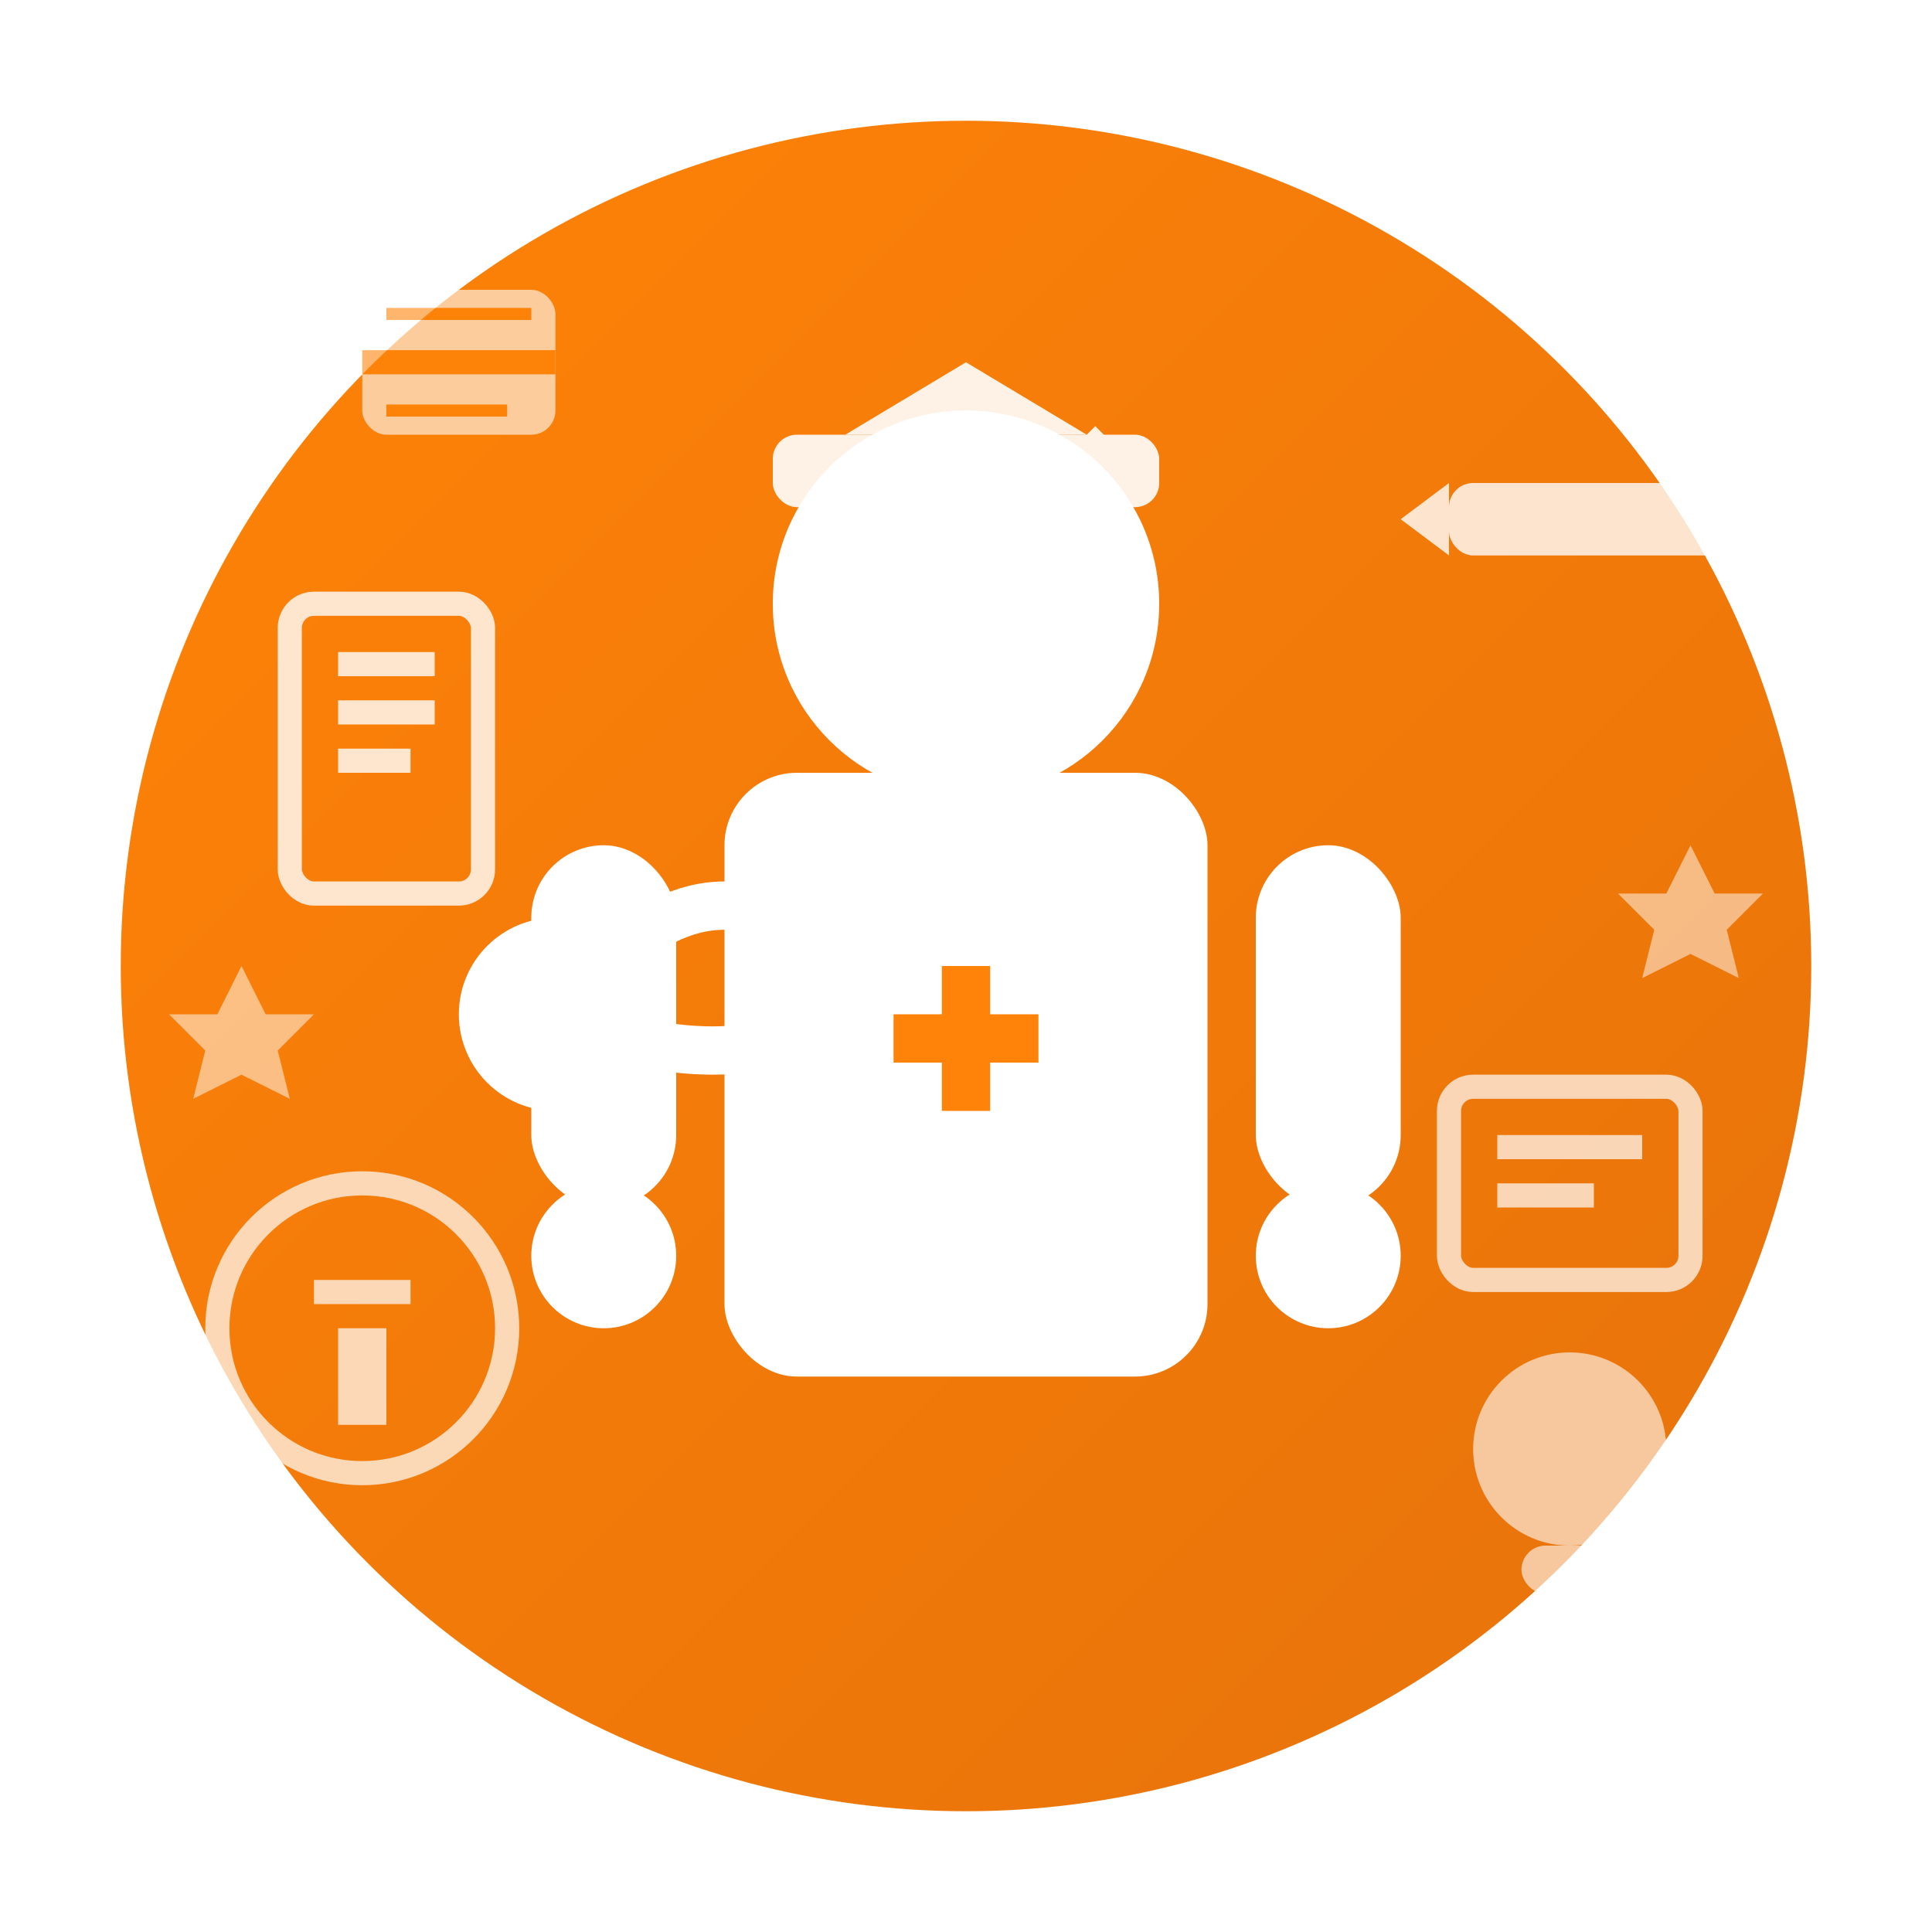 <svg width="80" height="80" viewBox="0 0 80 80" xmlns="http://www.w3.org/2000/svg">
  <defs>
    <linearGradient id="expertsGradient" x1="0%" y1="0%" x2="100%" y2="100%">
      <stop offset="0%" style="stop-color:#ff8308;stop-opacity:1" />
      <stop offset="100%" style="stop-color:#e6720a;stop-opacity:1" />
    </linearGradient>
    <filter id="expertsShadow" x="-20%" y="-20%" width="140%" height="140%">
      <feDropShadow dx="2" dy="2" stdDeviation="3" flood-color="#000000" flood-opacity="0.1"/>
    </filter>
  </defs>
  
  <!-- Main circular background -->
  <circle cx="40" cy="40" r="35" fill="url(#expertsGradient)" filter="url(#expertsShadow)"/>
  
  <!-- Veterinarian figure -->
  <g fill="white">
    <!-- Head -->
    <circle cx="40" cy="25" r="8"/>
    
    <!-- Body/lab coat -->
    <rect x="30" y="32" width="20" height="25" rx="3"/>
    
    <!-- Arms -->
    <rect x="22" y="35" width="6" height="15" rx="3"/>
    <rect x="52" y="35" width="6" height="15" rx="3"/>
    
    <!-- Hands -->
    <circle cx="25" cy="52" r="3"/>
    <circle cx="55" cy="52" r="3"/>
  </g>
  
  <!-- Stethoscope -->
  <g stroke="white" stroke-width="2" fill="none">
    <path d="M35 40 Q30 35, 25 40"/>
    <circle cx="23" cy="42" r="3" fill="white"/>
    <path d="M23 42 Q30 45, 35 42"/>
  </g>
  
  <!-- Medical symbol on coat -->
  <g fill="#ff8308">
    <rect x="37" y="42" width="6" height="2"/>
    <rect x="39" y="40" width="2" height="6"/>
  </g>
  
  <!-- Graduation cap (expertise symbol) -->
  <g fill="white" opacity="0.9">
    <rect x="32" y="18" width="16" height="3" rx="1"/>
    <polygon points="40,15 45,18 35,18"/>
    <path d="M45 18 L47 20 L45 22" stroke="white" stroke-width="1" fill="none"/>
  </g>
  
  <!-- Medical tools -->
  <g fill="white" opacity="0.8">
    <!-- Syringe -->
    <rect x="60" y="20" width="12" height="3" rx="1"/>
    <rect x="72" y="21" width="3" height="1"/>
    <polygon points="60,20 58,21.5 60,23"/>
    
    <!-- Clipboard -->
    <rect x="12" y="25" width="8" height="12" rx="1" stroke="white" stroke-width="1" fill="none"/>
    <rect x="14" y="27" width="4" height="1"/>
    <rect x="14" y="29" width="4" height="1"/>
    <rect x="14" y="31" width="3" height="1"/>
  </g>
  
  <!-- Expertise symbols -->
  <g fill="white" opacity="0.7">
    <!-- Certificate/diploma -->
    <rect x="60" y="45" width="10" height="8" rx="1" stroke="white" stroke-width="1" fill="none"/>
    <rect x="62" y="47" width="6" height="1"/>
    <rect x="62" y="49" width="4" height="1"/>
    
    <!-- Medical badge -->
    <circle cx="15" cy="55" r="6" stroke="white" stroke-width="1" fill="none"/>
    <rect x="13" y="53" width="4" height="1"/>
    <rect x="14" y="55" width="2" height="4"/>
  </g>
  
  <!-- Knowledge/wisdom symbols -->
  <g fill="white" opacity="0.6">
    <!-- Light bulb (knowledge) -->
    <circle cx="65" cy="60" r="4"/>
    <rect x="63" y="64" width="4" height="2" rx="1"/>
    
    <!-- Book -->
    <rect x="15" y="12" width="8" height="6" rx="1"/>
    <path d="M15 15 L23 15" stroke="#ff8308" stroke-width="1"/>
    <path d="M16 13 L22 13" stroke="#ff8308" stroke-width="0.5"/>
    <path d="M16 17 L21 17" stroke="#ff8308" stroke-width="0.5"/>
  </g>
  
  <!-- Stars indicating excellence -->
  <g fill="white" opacity="0.5">
    <path d="M70 35 L71 37 L73 37 L71.5 38.5 L72 40.5 L70 39.5 L68 40.5 L68.5 38.5 L67 37 L69 37 Z"/>
    <path d="M10 40 L11 42 L13 42 L11.5 43.5 L12 45.5 L10 44.5 L8 45.5 L8.5 43.5 L7 42 L9 42 Z"/>
    <circle cx="68" cy="15" r="1"/>
    <circle cx="12" cy="68" r="1"/>
  </g>
</svg>
